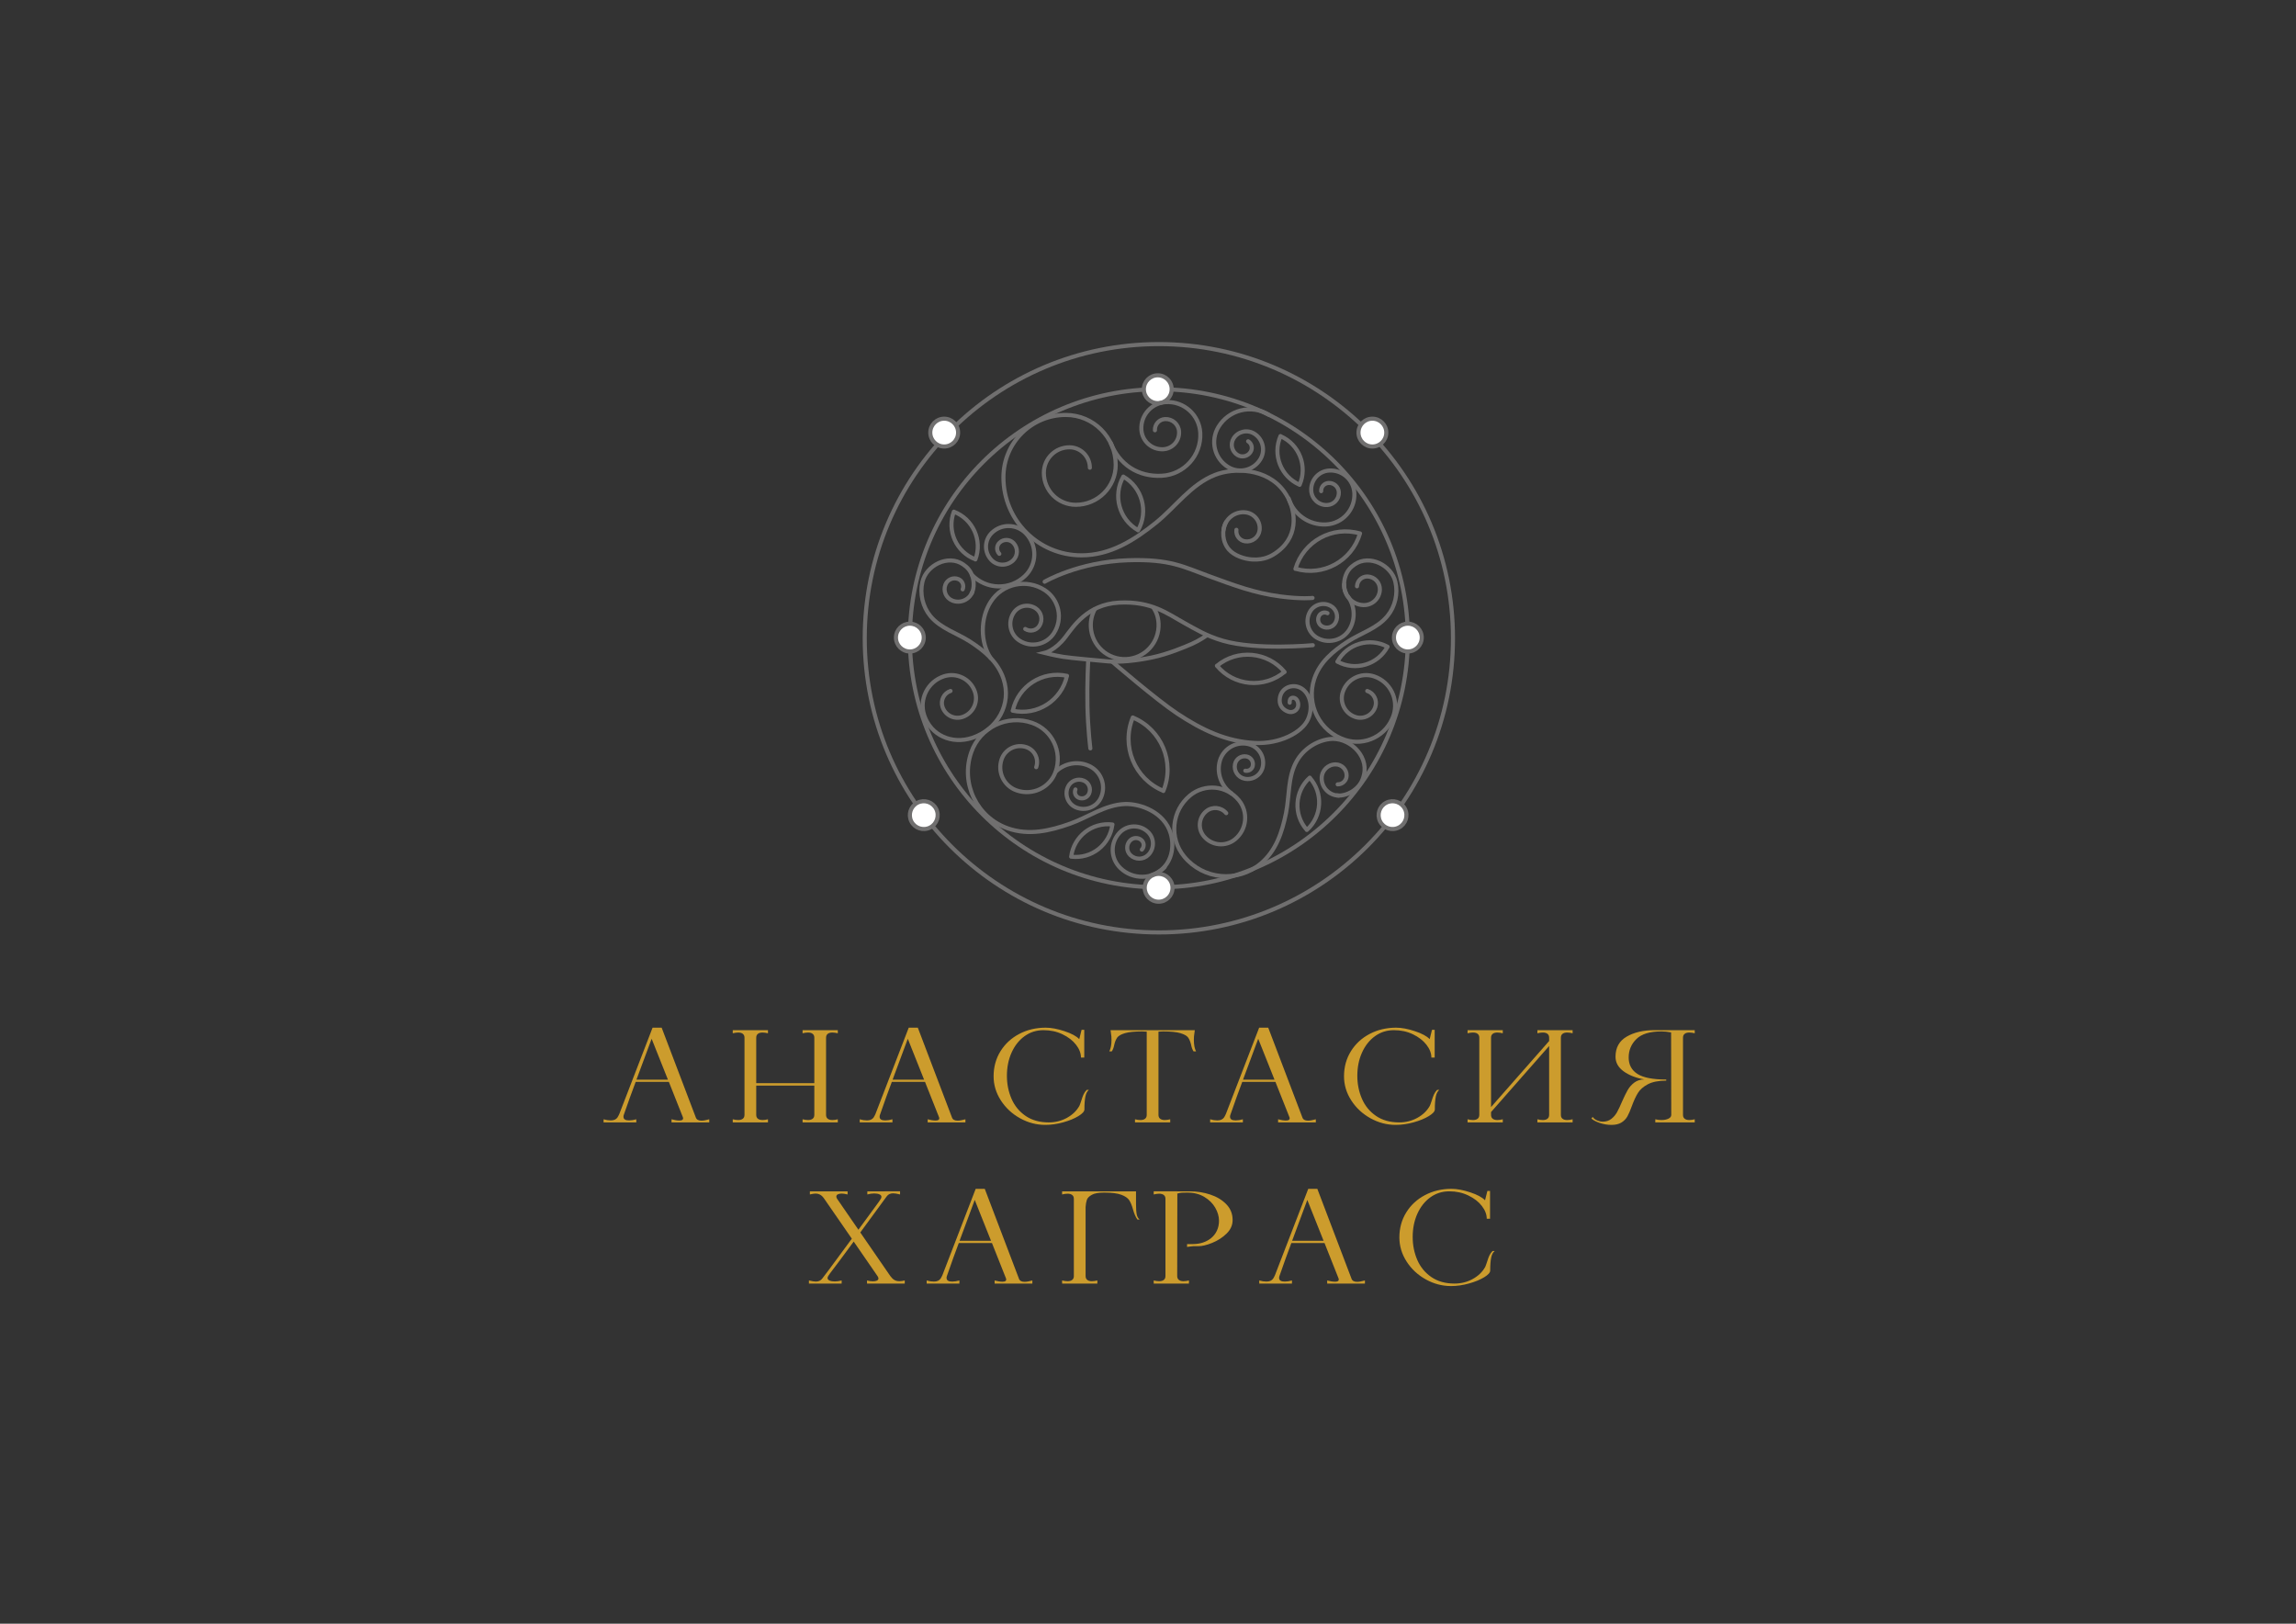 <?xml version="1.0" encoding="UTF-8" standalone="no"?> <svg xmlns:dc="http://purl.org/dc/elements/1.1/" xmlns:cc="http://creativecommons.org/ns#" xmlns:rdf="http://www.w3.org/1999/02/22-rdf-syntax-ns#" xmlns:svg="http://www.w3.org/2000/svg" xmlns="http://www.w3.org/2000/svg" viewBox="0 0 1122.52 793.707" height="793.707" width="1122.52" xml:space="preserve" id="svg2"><rect x="0" y="0" width="1122.52" height="793.707" fill="#333333" stroke="none"/>  <defs id="defs6"> <clipPath id="clipPath18" clipPathUnits="userSpaceOnUse"> <path id="path16" d="M 0,595.28 H 841.89 V 0 H 0 Z"></path> </clipPath> </defs> <g transform="matrix(1.333,0,0,-1.333,0,793.707)" id="g10"> <g id="g12"> <g clip-path="url(#clipPath18)" id="g14"> <g transform="translate(532.904,361.374)" id="g20"> <path id="path22" style="fill:none;stroke:#706f6f;stroke-width:1.5;stroke-linecap:round;stroke-linejoin:miter;stroke-miterlimit:10;stroke-dasharray:none;stroke-opacity:1" d="m 0,0 c 0,-59.576 -48.296,-107.873 -107.872,-107.873 -59.576,0 -107.873,48.297 -107.873,107.873 0,59.577 48.297,107.873 107.873,107.873 C -48.296,107.873 0,59.577 0,0 Z"></path> </g> <g transform="translate(516.356,361.374)" id="g24"> <path id="path26" style="fill:none;stroke:#706f6f;stroke-width:1.5;stroke-linecap:round;stroke-linejoin:miter;stroke-miterlimit:10;stroke-dasharray:none;stroke-opacity:1" d="m 0,0 c 0,-50.437 -40.887,-91.324 -91.323,-91.324 -50.437,0 -91.324,40.887 -91.324,91.324 0,50.437 40.887,91.324 91.324,91.324 C -40.887,91.324 0,50.437 0,0 Z"></path> </g> <g transform="translate(429.734,452.698)" id="g28"> <path id="path30" style="fill:#ffffff;fill-opacity:1;fill-rule:nonzero;stroke:none" d="m 0,0 c 0,-2.816 -2.283,-5.1 -5.1,-5.1 -2.817,0 -5.1,2.284 -5.1,5.1 0,2.817 2.283,5.1 5.1,5.1 C -2.283,5.1 0,2.817 0,0"></path> </g> <g transform="translate(429.734,452.698)" id="g32"> <path id="path34" style="fill:none;stroke:#706f6f;stroke-width:1.5;stroke-linecap:round;stroke-linejoin:miter;stroke-miterlimit:10;stroke-dasharray:none;stroke-opacity:1" d="m 0,0 c 0,-2.816 -2.283,-5.1 -5.1,-5.1 -2.817,0 -5.1,2.284 -5.1,5.1 0,2.817 2.283,5.1 5.1,5.1 C -2.283,5.1 0,2.817 0,0 Z"></path> </g> <g transform="translate(351.404,436.794)" id="g36"> <path id="path38" style="fill:#ffffff;fill-opacity:1;fill-rule:nonzero;stroke:none" d="m 0,0 c 0,-2.816 -2.284,-5.1 -5.1,-5.1 -2.817,0 -5.1,2.284 -5.1,5.1 0,2.817 2.283,5.1 5.1,5.1 C -2.284,5.1 0,2.817 0,0"></path> </g> <g transform="translate(351.404,436.794)" id="g40"> <path id="path42" style="fill:none;stroke:#706f6f;stroke-width:1.5;stroke-linecap:round;stroke-linejoin:miter;stroke-miterlimit:10;stroke-dasharray:none;stroke-opacity:1" d="m 0,0 c 0,-2.816 -2.284,-5.1 -5.1,-5.1 -2.817,0 -5.1,2.284 -5.1,5.1 0,2.817 2.283,5.1 5.1,5.1 C -2.284,5.1 0,2.817 0,0 Z"></path> </g> <g transform="translate(508.448,436.794)" id="g44"> <path id="path46" style="fill:#ffffff;fill-opacity:1;fill-rule:nonzero;stroke:none" d="m 0,0 c 0,-2.816 -2.283,-5.1 -5.101,-5.1 -2.816,0 -5.099,2.284 -5.099,5.1 0,2.817 2.283,5.1 5.099,5.1 C -2.283,5.1 0,2.817 0,0"></path> </g> <g transform="translate(508.448,436.794)" id="g48"> <path id="path50" style="fill:none;stroke:#706f6f;stroke-width:1.5;stroke-linecap:round;stroke-linejoin:miter;stroke-miterlimit:10;stroke-dasharray:none;stroke-opacity:1" d="m 0,0 c 0,-2.816 -2.283,-5.1 -5.101,-5.1 -2.816,0 -5.099,2.284 -5.099,5.1 0,2.817 2.283,5.1 5.099,5.1 C -2.283,5.1 0,2.817 0,0 Z"></path> </g> <g transform="translate(515.289,298.811)" id="g52"> <path id="path54" style="fill:#ffffff;fill-opacity:1;fill-rule:nonzero;stroke:none" d="m 0,0 c 1.269,-2.515 0.259,-5.582 -2.257,-6.85 -2.514,-1.269 -5.582,-0.258 -6.85,2.257 -1.269,2.514 -0.258,5.581 2.256,6.85 C -4.335,3.525 -1.269,2.515 0,0"></path> </g> <g transform="translate(515.289,298.811)" id="g56"> <path id="path58" style="fill:none;stroke:#706f6f;stroke-width:1.5;stroke-linecap:round;stroke-linejoin:miter;stroke-miterlimit:10;stroke-dasharray:none;stroke-opacity:1" d="m 0,0 c 1.269,-2.515 0.259,-5.582 -2.257,-6.85 -2.514,-1.269 -5.582,-0.258 -6.85,2.257 -1.269,2.514 -0.258,5.581 2.256,6.85 C -4.335,3.525 -1.269,2.515 0,0 Z"></path> </g> <g transform="translate(343.362,298.811)" id="g60"> <path id="path62" style="fill:#ffffff;fill-opacity:1;fill-rule:nonzero;stroke:none" d="m 0,0 c 1.269,-2.515 0.258,-5.582 -2.257,-6.85 -2.514,-1.269 -5.582,-0.258 -6.85,2.257 -1.269,2.514 -0.258,5.581 2.256,6.85 C -4.335,3.525 -1.269,2.515 0,0"></path> </g> <g transform="translate(343.362,298.811)" id="g64"> <path id="path66" style="fill:none;stroke:#706f6f;stroke-width:1.5;stroke-linecap:round;stroke-linejoin:miter;stroke-miterlimit:10;stroke-dasharray:none;stroke-opacity:1" d="m 0,0 c 1.269,-2.515 0.258,-5.582 -2.257,-6.85 -2.514,-1.269 -5.582,-0.258 -6.85,2.257 -1.269,2.514 -0.258,5.581 2.256,6.85 C -4.335,3.525 -1.269,2.515 0,0 Z"></path> </g> <g transform="translate(521.456,361.628)" id="g68"> <path id="path70" style="fill:#ffffff;fill-opacity:1;fill-rule:nonzero;stroke:none" d="m 0,0 c 0,-2.817 -2.283,-5.1 -5.101,-5.1 -2.816,0 -5.099,2.283 -5.099,5.1 0,2.816 2.283,5.1 5.099,5.1 C -2.283,5.1 0,2.816 0,0"></path> </g> <g transform="translate(521.456,361.628)" id="g72"> <path id="path74" style="fill:none;stroke:#706f6f;stroke-width:1.5;stroke-linecap:round;stroke-linejoin:miter;stroke-miterlimit:10;stroke-dasharray:none;stroke-opacity:1" d="m 0,0 c 0,-2.817 -2.283,-5.1 -5.101,-5.1 -2.816,0 -5.099,2.283 -5.099,5.1 0,2.816 2.283,5.1 5.099,5.1 C -2.283,5.1 0,2.816 0,0 Z"></path> </g> <g transform="translate(338.809,361.628)" id="g76"> <path id="path78" style="fill:#ffffff;fill-opacity:1;fill-rule:nonzero;stroke:none" d="m 0,0 c 0,-2.817 -2.283,-5.1 -5.1,-5.1 -2.817,0 -5.1,2.283 -5.1,5.1 0,2.816 2.283,5.1 5.1,5.1 C -2.283,5.1 0,2.816 0,0"></path> </g> <g transform="translate(338.809,361.628)" id="g80"> <path id="path82" style="fill:none;stroke:#706f6f;stroke-width:1.5;stroke-linecap:round;stroke-linejoin:miter;stroke-miterlimit:10;stroke-dasharray:none;stroke-opacity:1" d="m 0,0 c 0,-2.817 -2.283,-5.1 -5.1,-5.1 -2.817,0 -5.1,2.283 -5.1,5.1 0,2.816 2.283,5.1 5.1,5.1 C -2.283,5.1 0,2.816 0,0 Z"></path> </g> <g transform="translate(430.047,269.863)" id="g84"> <path id="path86" style="fill:#ffffff;fill-opacity:1;fill-rule:nonzero;stroke:none" d="m 0,0 c 0,-2.816 -2.283,-5.1 -5.1,-5.1 -2.816,0 -5.1,2.284 -5.1,5.1 0,2.817 2.284,5.101 5.1,5.101 C -2.283,5.101 0,2.817 0,0"></path> </g> <g transform="translate(430.047,269.863)" id="g88"> <path id="path90" style="fill:none;stroke:#706f6f;stroke-width:1.5;stroke-linecap:round;stroke-linejoin:miter;stroke-miterlimit:10;stroke-dasharray:none;stroke-opacity:1" d="m 0,0 c 0,-2.816 -2.283,-5.1 -5.1,-5.1 -2.816,0 -5.1,2.284 -5.1,5.1 0,2.817 2.284,5.101 5.1,5.101 C -2.283,5.101 0,2.817 0,0 Z"></path> </g> <g transform="translate(383.141,382.106)" id="g92"> <path id="path94" style="fill:none;stroke:#706f6f;stroke-width:1.5;stroke-linecap:round;stroke-linejoin:miter;stroke-miterlimit:10;stroke-dasharray:none;stroke-opacity:1" d="m 0,0 c 0,0 12.394,7.3 30.724,7.879 15.369,0.486 20.25,-2.445 29.519,-5.817 9.196,-3.346 16.551,-6.187 26.235,-7.464 7.774,-1.026 11.777,-0.54 11.777,-0.54"></path> </g> <g transform="translate(481.496,358.833)" id="g96"> <path id="path98" style="fill:none;stroke:#706f6f;stroke-width:1.5;stroke-linecap:round;stroke-linejoin:miter;stroke-miterlimit:10;stroke-dasharray:none;stroke-opacity:1" d="m 0,0 c 0,0 -20.625,-1.943 -32.935,1.62 -6.111,1.769 -10.17,4.309 -14.307,6.587 -5.885,3.239 -11.948,8.07 -23.918,7.397 -11.5,-0.648 -16.657,-8.781 -19.598,-12.634 -3.738,-4.898 -7.613,-5.815 -7.613,-5.815 0,0 3.666,-0.917 6.803,-1.42 3.096,-0.497 12.547,-1.296 16.531,-1.674 3.985,-0.378 10.086,0.199 15.972,1.422 5.884,1.224 12.039,3.815 14.739,5.003 2.699,1.188 5.236,2.97 5.236,2.97"></path> </g> <g transform="translate(423,372.697)" id="g100"> <path id="path102" style="fill:none;stroke:#706f6f;stroke-width:1.5;stroke-linecap:round;stroke-linejoin:miter;stroke-miterlimit:10;stroke-dasharray:none;stroke-opacity:1" d="m 0,0 c 1.178,-1.796 1.813,-3.646 1.923,-5.947 0.324,-6.86 -4.974,-12.684 -11.834,-13.008 -6.86,-0.324 -12.683,4.974 -13.007,11.833 -0.11,2.321 0.423,4.523 1.443,6.434"></path> </g> <g transform="translate(399.106,353.168)" id="g104"> <path id="path106" style="fill:none;stroke:#706f6f;stroke-width:1.5;stroke-linecap:round;stroke-linejoin:miter;stroke-miterlimit:10;stroke-dasharray:none;stroke-opacity:1" d="m 0,0 c 0,0 -0.432,-8.103 -0.27,-16.525 0.162,-8.422 1.071,-15.657 1.071,-15.657"></path> </g> <g transform="translate(407.928,352.779)" id="g108"> <path id="path110" style="fill:none;stroke:#706f6f;stroke-width:1.5;stroke-linecap:round;stroke-linejoin:miter;stroke-miterlimit:10;stroke-dasharray:none;stroke-opacity:1" d="m 0,0 c 0,0 16.246,-13.997 23.896,-19.052 9.071,-5.992 17.818,-10.204 28.454,-10.744 8.978,-0.455 17.331,3.779 19.49,8.747 2.16,4.967 0.386,9.964 -2.969,11.553 -2.849,1.35 -6.654,0.055 -7.343,-3.563 -0.735,-3.861 2.436,-5.273 3.671,-5.399 1.715,-0.175 3.078,1.138 3.024,2.756 -0.054,1.618 -0.989,2.641 -2.16,2.481 -1.171,-0.16 -0.971,-1.808 -0.971,-1.808"></path> </g> <g transform="translate(449.703,403.971)" id="g112"> <path id="path114" style="fill:none;stroke:#706f6f;stroke-width:1.5;stroke-linecap:round;stroke-linejoin:miter;stroke-miterlimit:10;stroke-dasharray:none;stroke-opacity:1" d="m 0,0 c -1.675,-2.989 -1.394,-7.288 1.059,-10.086 1.903,-2.172 5.578,-3.476 8.652,-3.63 4.318,-0.217 6.967,1.185 9.323,2.994 8.088,6.212 6.469,16.092 2.257,21.923 -6.306,8.732 -18.554,8.752 -25.288,6.139 -8.898,-3.452 -14.51,-11.749 -21.73,-17.561 -7.98,-6.425 -16.752,-11.97 -27.35,-11.97 -15.796,0 -28.602,12.806 -28.602,28.602 0,12.637 10.245,22.882 22.882,22.882 10.11,0 18.305,-8.196 18.305,-18.305 0,-8.088 -6.556,-14.645 -14.644,-14.645 -6.47,0 -11.715,5.245 -11.715,11.716 0,5.176 4.196,9.372 9.372,9.372 4.141,0 7.498,-3.357 7.498,-7.498"></path> </g> <g transform="translate(422.205,274.462)" id="g116"> <path id="path118" style="fill:none;stroke:#706f6f;stroke-width:1.5;stroke-linecap:round;stroke-linejoin:miter;stroke-miterlimit:10;stroke-dasharray:none;stroke-opacity:1" d="m 0,0 c 7.422,2.445 8.75,10.001 7.18,15.284 -2.352,7.912 -11.205,11.026 -16.737,10.84 -7.309,-0.246 -13.467,-4.826 -20.16,-7.203 -7.397,-2.627 -15.146,-4.418 -22.81,-1.736 -11.425,3.997 -17.446,16.499 -13.449,27.924 3.198,9.14 13.2,13.957 22.34,10.76 7.312,-2.559 11.165,-10.56 8.607,-17.872 -2.047,-5.85 -8.448,-8.933 -14.297,-6.886 -4.68,1.637 -7.146,6.758 -5.509,11.438 1.31,3.743 5.407,5.717 9.15,4.407 2.996,-1.048 4.574,-4.326 3.526,-7.321"></path> </g> <g transform="translate(493.754,377.804)" id="g120"> <path id="path122" style="fill:none;stroke:#706f6f;stroke-width:1.5;stroke-linecap:round;stroke-linejoin:miter;stroke-miterlimit:10;stroke-dasharray:none;stroke-opacity:1" d="m 0,0 c -0.905,1.537 -0.957,3.945 -0.452,5.778 0.711,2.576 2.048,3.856 3.564,4.889 5.518,3.758 13.46,-0.352 14.903,-6.365 1.04,-4.34 -0.069,-9.141 -2.908,-12.585 -3.75,-4.55 -9.704,-6.234 -14.513,-9.342 -5.316,-3.436 -10.269,-7.506 -12.323,-13.722 -3.063,-9.266 1.966,-19.26 11.232,-22.323 7.413,-2.45 15.408,1.573 17.858,8.986 1.96,5.931 -1.258,12.327 -7.189,14.287 -4.744,1.568 -9.86,-1.007 -11.429,-5.751 -1.254,-3.796 0.806,-7.89 4.601,-9.144 3.036,-1.003 6.311,0.645 7.315,3.681 0.803,2.429 -0.515,5.049 -2.945,5.852"></path> </g> <g transform="translate(475.15,386.859)" id="g124"> <path id="path126" style="fill:none;stroke:#706f6f;stroke-width:1.5;stroke-linecap:round;stroke-linejoin:round;stroke-miterlimit:10;stroke-dasharray:none;stroke-opacity:1" d="M 0,0 C 10.123,-2.956 20.706,2.844 23.662,12.967 L 23.67,12.936 C 13.547,15.892 2.932,10.075 -0.024,-0.048 Z"></path> </g> <g transform="translate(407.986,293.074)" id="g128"> <path id="path130" style="fill:none;stroke:#706f6f;stroke-width:1.5;stroke-linecap:round;stroke-linejoin:round;stroke-miterlimit:10;stroke-dasharray:none;stroke-opacity:1" d="m 0,0 c -0.922,-7.44 -7.689,-12.714 -15.129,-11.792 l 0.018,-0.014 c 0.922,7.441 7.71,12.731 15.15,11.808 z"></path> </g> <g transform="translate(480.368,310.233)" id="g132"> <path id="path134" style="fill:none;stroke:#706f6f;stroke-width:1.5;stroke-linecap:round;stroke-linejoin:round;stroke-miterlimit:10;stroke-dasharray:none;stroke-opacity:1" d="m 0,0 c 4.998,-5.588 4.521,-14.154 -1.067,-19.151 l 0.021,0.004 c -4.997,5.587 -4.518,14.18 1.07,19.177 z"></path> </g> <g transform="translate(469.634,435.482)" id="g136"> <path id="path138" style="fill:none;stroke:#706f6f;stroke-width:1.5;stroke-linecap:round;stroke-linejoin:round;stroke-miterlimit:10;stroke-dasharray:none;stroke-opacity:1" d="m 0,0 c 6.874,-2.992 10.016,-10.976 7.023,-17.85 l 0.019,0.014 c -6.874,2.992 -10.025,11 -7.033,17.874 z"></path> </g> <g transform="translate(508.897,358.263)" id="g140"> <path id="path142" style="fill:none;stroke:#706f6f;stroke-width:1.5;stroke-linecap:round;stroke-linejoin:round;stroke-miterlimit:10;stroke-dasharray:none;stroke-opacity:1" d="m 0,0 c -3.573,-6.591 -11.798,-9.032 -18.389,-5.459 l 0.012,-0.02 c 3.573,6.591 11.822,9.04 18.413,5.467 z"></path> </g> <g transform="translate(357.752,390.319)" id="g144"> <path id="path146" style="fill:none;stroke:#706f6f;stroke-width:1.5;stroke-linecap:round;stroke-linejoin:round;stroke-miterlimit:10;stroke-dasharray:none;stroke-opacity:1" d="M 0,0 C -7.014,2.647 -10.548,10.465 -7.901,17.479 L -7.919,17.465 C -0.905,14.818 2.64,6.976 -0.007,-0.038 Z"></path> </g> <g transform="translate(417.408,400.996)" id="g148"> <path id="path150" style="fill:none;stroke:#706f6f;stroke-width:1.5;stroke-linecap:round;stroke-linejoin:round;stroke-miterlimit:10;stroke-dasharray:none;stroke-opacity:1" d="M 0,0 C -6.928,3.941 -9.345,12.736 -5.404,19.664 L -5.425,19.652 C 1.502,15.711 3.927,6.89 -0.014,-0.039 Z"></path> </g> <g transform="translate(371.46,334.808)" id="g152"> <path id="path154" style="fill:none;stroke:#706f6f;stroke-width:1.5;stroke-linecap:round;stroke-linejoin:round;stroke-miterlimit:10;stroke-dasharray:none;stroke-opacity:1" d="m 0,0 c 1.966,9.028 10.864,14.743 19.892,12.776 l -0.02,0.019 C 17.905,3.767 8.981,-1.965 -0.048,0.001 Z"></path> </g> <g transform="translate(426.685,305.42)" id="g156"> <path id="path158" style="fill:none;stroke:#706f6f;stroke-width:1.5;stroke-linecap:round;stroke-linejoin:round;stroke-miterlimit:10;stroke-dasharray:none;stroke-opacity:1" d="m 0,0 c -10.535,4.343 -15.546,16.382 -11.203,26.917 l -0.028,-0.02 C -0.695,22.554 4.33,10.478 -0.013,-0.057 Z"></path> </g> <g transform="translate(471.103,349.034)" id="g160"> <path id="path162" style="fill:none;stroke:#706f6f;stroke-width:1.5;stroke-linecap:round;stroke-linejoin:round;stroke-miterlimit:10;stroke-dasharray:none;stroke-opacity:1" d="m 0,0 c -7.472,-6.22 -18.551,-5.208 -24.771,2.264 l 0.005,-0.029 c 7.471,6.22 18.584,5.204 24.804,-2.267 z"></path> </g> <g transform="translate(356.479,384.615)" id="g164"> <path id="path166" style="fill:none;stroke:#706f6f;stroke-width:1.5;stroke-linecap:round;stroke-linejoin:miter;stroke-miterlimit:10;stroke-dasharray:none;stroke-opacity:1" d="m 0,0 c 5.276,-5.487 14.001,-5.658 19.489,-0.382 4.389,4.221 4.526,11.201 0.305,15.591 C 16.417,18.721 10.833,18.83 7.321,15.454 4.512,12.752 4.424,8.285 7.126,5.475 9.287,3.228 12.861,3.158 15.108,5.319 c 1.799,1.729 1.854,4.588 0.125,6.386 -1.382,1.438 -3.67,1.483 -5.108,0.1 C 8.974,10.698 8.938,8.869 10.045,7.718"></path> </g> <g transform="translate(465.315,443.352)" id="g168"> <path id="path170" style="fill:none;stroke:#706f6f;stroke-width:1.5;stroke-linecap:round;stroke-linejoin:miter;stroke-miterlimit:10;stroke-dasharray:none;stroke-opacity:1" d="m 0,0 c -6.319,3.855 -14.567,1.858 -18.423,-4.461 -3.084,-5.056 -1.486,-11.655 3.569,-14.739 4.044,-2.467 9.324,-1.189 11.791,2.856 1.974,3.235 0.951,7.458 -2.285,9.432 -2.588,1.579 -5.966,0.761 -7.546,-1.827 -1.263,-2.071 -0.608,-4.774 1.462,-6.037 1.657,-1.011 3.82,-0.487 4.829,1.17 0.809,1.325 0.39,3.054 -0.935,3.863"></path> </g> <g transform="translate(407.375,433.03)" id="g172"> <path id="path174" style="fill:none;stroke:#706f6f;stroke-width:1.5;stroke-linecap:round;stroke-linejoin:miter;stroke-miterlimit:10;stroke-dasharray:none;stroke-opacity:1" d="m 0,0 c 3.083,-7.917 10.009,-12.507 18.678,-12.071 8.244,0.415 14.591,7.435 14.176,15.679 -0.333,6.596 -5.948,11.673 -12.543,11.341 -5.277,-0.265 -9.339,-4.758 -9.073,-10.034 0.212,-4.221 3.806,-7.471 8.028,-7.258 3.377,0.17 5.976,3.045 5.806,6.422 C 24.936,6.78 22.636,8.86 19.935,8.724 17.773,8.615 16.109,6.775 16.218,4.614"></path> </g> <g transform="translate(472.639,412.636)" id="g176"> <path id="path178" style="fill:none;stroke:#706f6f;stroke-width:1.5;stroke-linecap:round;stroke-linejoin:miter;stroke-miterlimit:10;stroke-dasharray:none;stroke-opacity:1" d="m 0,0 c 1.829,-5.785 7.38,-9.842 13.724,-9.523 6.032,0.304 10.676,5.44 10.373,11.473 -0.243,4.826 -4.352,8.542 -9.179,8.299 -3.86,-0.194 -6.833,-3.482 -6.639,-7.343 0.156,-3.089 2.785,-5.467 5.874,-5.311 2.472,0.124 4.374,2.228 4.249,4.699 -0.099,1.977 -1.782,3.499 -3.758,3.399 -1.582,-0.079 -2.8,-1.425 -2.72,-3.007"></path> </g> <g transform="translate(451.602,304.55)" id="g180"> <path id="path182" style="fill:none;stroke:#706f6f;stroke-width:1.5;stroke-linecap:round;stroke-linejoin:miter;stroke-miterlimit:10;stroke-dasharray:none;stroke-opacity:1" d="m 0,0 c -3.436,2.467 -5.285,6.808 -4.365,11.215 0.996,4.768 5.669,7.827 10.437,6.832 3.815,-0.797 6.262,-4.535 5.466,-8.35 C 10.9,6.645 7.91,4.687 4.857,5.325 2.416,5.834 0.851,8.227 1.36,10.668 1.768,12.622 3.682,13.875 5.635,13.467 7.197,13.141 8.2,11.609 7.874,10.047 7.612,8.796 6.388,7.995 5.138,8.256"></path> </g> <g transform="translate(387.373,312.604)" id="g184"> <path id="path186" style="fill:none;stroke:#706f6f;stroke-width:1.5;stroke-linecap:round;stroke-linejoin:miter;stroke-miterlimit:10;stroke-dasharray:none;stroke-opacity:1" d="m 0,0 c 3.099,2.878 7.721,3.83 11.858,2.053 4.476,-1.922 6.547,-7.108 4.625,-11.585 -1.537,-3.581 -5.687,-5.238 -9.268,-3.7 -2.865,1.23 -4.19,4.549 -2.96,7.415 0.984,2.292 3.64,3.352 5.932,2.368 1.833,-0.787 2.681,-2.912 1.894,-4.746 -0.63,-1.467 -2.33,-2.145 -3.796,-1.515 -1.174,0.503 -1.717,1.863 -1.213,3.037"></path> </g> <g transform="translate(494.045,377.148)" id="g188"> <path id="path190" style="fill:none;stroke:#706f6f;stroke-width:1.5;stroke-linecap:round;stroke-linejoin:miter;stroke-miterlimit:10;stroke-dasharray:none;stroke-opacity:1" d="m 0,0 c 2.651,-3.295 3.273,-7.973 1.209,-11.973 -2.234,-4.33 -7.555,-6.028 -11.884,-3.794 -3.463,1.787 -4.822,6.043 -3.035,9.507 1.43,2.77 4.835,3.857 7.606,2.427 2.216,-1.143 3.086,-3.867 1.942,-6.084 -0.915,-1.773 -3.094,-2.469 -4.867,-1.554 -1.419,0.732 -1.976,2.476 -1.243,3.894 0.585,1.135 1.98,1.58 3.115,0.995"></path> </g> <g transform="translate(363.311,354.136)" id="g192"> <path id="path194" style="fill:none;stroke:#706f6f;stroke-width:1.5;stroke-linecap:round;stroke-linejoin:miter;stroke-miterlimit:10;stroke-dasharray:none;stroke-opacity:1" d="m 0,0 c -3.753,5.731 -3.878,14.542 0.081,20.665 4.284,6.626 13.128,8.523 19.754,4.239 C 25.136,21.477 26.654,14.401 23.227,9.101 20.484,4.86 14.824,3.646 10.583,6.387 7.191,8.581 6.22,13.109 8.413,16.502 c 1.755,2.714 5.378,3.491 8.092,1.736 2.171,-1.404 2.793,-4.302 1.389,-6.473 -1.123,-1.737 -3.442,-2.235 -5.179,-1.111"></path> </g> <g transform="translate(427.163,277.438)" id="g196"> <path id="path198" style="fill:none;stroke:#706f6f;stroke-width:1.5;stroke-linecap:round;stroke-linejoin:miter;stroke-miterlimit:10;stroke-dasharray:none;stroke-opacity:1" d="m 0,0 c -4.398,-4.574 -11.671,-4.717 -16.245,-0.318 -3.659,3.518 -3.773,9.337 -0.255,12.996 2.815,2.926 7.47,3.018 10.397,0.203 2.342,-2.251 2.415,-5.976 0.163,-8.318 -1.801,-1.873 -4.78,-1.931 -6.654,-0.129 -1.499,1.44 -1.545,3.824 -0.104,5.323 1.153,1.199 3.059,1.236 4.259,0.083 0.959,-0.922 0.988,-2.447 0.066,-3.406"></path> </g> <g transform="translate(356.343,377.804)" id="g200"> <path id="path202" style="fill:none;stroke:#706f6f;stroke-width:1.5;stroke-linecap:round;stroke-linejoin:miter;stroke-miterlimit:10;stroke-dasharray:none;stroke-opacity:1" d="m 0,0 c 0.905,1.537 0.957,3.945 0.452,5.778 -0.71,2.576 -2.047,3.856 -3.564,4.889 -5.518,3.758 -13.46,-0.352 -14.902,-6.365 -1.041,-4.34 0.068,-9.141 2.907,-12.585 3.749,-4.55 9.704,-6.234 14.513,-9.342 5.316,-3.436 10.269,-7.506 12.323,-13.722 3.063,-9.266 -2.244,-18.552 -11.51,-21.614 -7.412,-2.45 -15.13,0.864 -17.58,8.277 -1.96,5.931 1.258,12.327 7.189,14.287 4.744,1.568 9.861,-1.007 11.429,-5.751 1.254,-3.796 -0.805,-7.89 -4.601,-9.144 -3.036,-1.003 -6.311,0.645 -7.315,3.681 -0.802,2.429 0.516,5.049 2.945,5.852"></path> </g> <g transform="translate(356.62,378.321)" id="g204"> <path id="path206" style="fill:none;stroke:#706f6f;stroke-width:1.5;stroke-linecap:round;stroke-linejoin:miter;stroke-miterlimit:10;stroke-dasharray:none;stroke-opacity:1" d="m 0,0 c -1.168,-2.891 -4.459,-4.287 -7.35,-3.119 -2.313,0.935 -3.43,3.567 -2.495,5.88 0.748,1.85 2.854,2.744 4.704,1.996 1.48,-0.598 2.195,-2.283 1.597,-3.763"></path> </g> <g transform="translate(490.364,303.759)" id="g208"> <path id="path210" style="fill:none;stroke:#706f6f;stroke-width:1.5;stroke-linecap:round;stroke-linejoin:miter;stroke-miterlimit:10;stroke-dasharray:none;stroke-opacity:1" d="m 0,0 c 1.98,-0.321 4.525,0.608 6.24,1.886 2.409,1.796 3.204,3.719 3.667,5.731 1.686,7.317 -5.864,13.962 -12.755,13.017 -4.972,-0.682 -9.55,-3.804 -12.001,-8.185 -3.236,-5.787 -2.569,-12.715 -3.862,-19.023 -1.43,-6.974 -3.673,-13.826 -9.348,-18.518 -8.459,-6.992 -20.985,-5.804 -27.978,2.655 -5.594,6.768 -4.643,16.79 2.124,22.384 5.414,4.475 13.432,3.714 17.906,-1.7 3.581,-4.331 2.972,-10.744 -1.359,-14.325 -3.465,-2.864 -8.596,-2.377 -11.46,1.088 -2.291,2.772 -1.902,6.877 0.87,9.168 2.218,1.833 5.501,1.521 7.335,-0.696"></path> </g> <g transform="translate(491.019,303.68)" id="g212"> <path id="path214" style="fill:none;stroke:#706f6f;stroke-width:1.5;stroke-linecap:round;stroke-linejoin:miter;stroke-miterlimit:10;stroke-dasharray:none;stroke-opacity:1" d="m 0,0 c -3.506,0.043 -6.313,2.922 -6.27,6.428 0.036,2.805 2.338,5.051 5.143,5.016 C 1.117,11.416 2.914,9.574 2.886,7.33 2.863,5.534 1.39,4.097 -0.405,4.12"></path> </g> <g transform="translate(448.753,401.197)" id="g216"> <path id="path218" style="fill:none;stroke:#706f6f;stroke-width:1.5;stroke-linecap:round;stroke-linejoin:miter;stroke-miterlimit:10;stroke-dasharray:none;stroke-opacity:1" d="M 0,0 C 0.55,4.007 4.197,6.879 8.204,6.33 11.41,5.89 13.652,2.935 13.213,-0.271 12.861,-2.836 10.497,-4.63 7.933,-4.278 5.881,-3.997 4.445,-2.105 4.727,-0.054"></path> </g> <g transform="translate(492.983,381.156)" id="g220"> <path id="path222" style="fill:none;stroke:#706f6f;stroke-width:1.5;stroke-linecap:round;stroke-linejoin:miter;stroke-miterlimit:10;stroke-dasharray:none;stroke-opacity:1" d="m 0,0 c -0.167,-4.042 2.974,-7.453 7.016,-7.62 3.232,-0.133 5.962,2.38 6.094,5.613 0.108,2.586 -1.903,4.77 -4.489,4.876 C 6.552,2.955 4.805,1.346 4.72,-0.723"></path> </g> <g transform="translate(233.43,199.514)" id="g224"> <path id="path226" style="fill:#cc9c2d;fill-opacity:1;fill-rule:nonzero;stroke:none" d="M 0,0 5.57,14.991 11.543,0 Z M 21.765,-13.85 9.246,19.059 H 5.915 L -6.259,-12.523 c -0.193,-0.457 -0.423,-0.9 -0.69,-1.327 -0.497,-0.73 -1.321,-1.096 -2.469,-1.096 -0.841,0 -1.722,0.137 -2.641,0.411 v -1.143 h 12.002 v 1.143 c -0.958,-0.274 -1.838,-0.411 -2.642,-0.411 -1.378,0 -2.068,0.44 -2.068,1.325 0,0.274 0.038,0.503 0.115,0.685 l 0.402,1.143 c 1.264,3.656 2.585,7.314 3.963,10.97 h 12.175 l 5.169,-13.027 c 0.037,-0.091 0.056,-0.213 0.056,-0.366 0,-0.518 -0.458,-0.776 -1.378,-0.776 -0.804,0 -1.761,0.152 -2.871,0.457 v -1.143 h 13.841 v 1.143 c -1.188,-0.335 -2.145,-0.502 -2.872,-0.502 -1.111,0 -1.8,0.394 -2.068,1.187"></path> </g> <g transform="translate(298.064,185.185)" id="g228"> <path id="path230" style="fill:#cc9c2d;fill-opacity:1;fill-rule:nonzero;stroke:none" d="m 0,0 c -0.402,-0.32 -0.967,-0.479 -1.694,-0.479 -0.574,0 -1.244,0.09 -2.011,0.273 V -1.349 H 9.218 v 1.143 C 8.49,-0.389 7.82,-0.479 7.207,-0.479 6.48,-0.479 5.915,-0.32 5.513,0 5.111,0.319 4.91,0.784 4.91,1.394 V 29.73 c 0,0.61 0.201,1.075 0.603,1.394 0.402,0.321 0.967,0.481 1.694,0.481 0.613,0 1.283,-0.09 2.011,-0.275 v 1.144 H -3.705 V 31.33 c 0.728,0.185 1.399,0.275 2.011,0.275 0.727,0 1.292,-0.16 1.694,-0.481 C 0.402,30.805 0.604,30.34 0.604,29.73 V 23.104 13.052 h -21.307 v 1.231 0.025 15.422 c 0,0.61 0.202,1.075 0.603,1.394 0.402,0.321 0.967,0.481 1.694,0.481 0.575,0 1.245,-0.09 2.011,-0.275 v 1.144 H -29.316 V 31.33 c 0.765,0.185 1.435,0.275 2.009,0.275 0.727,0 1.292,-0.16 1.694,-0.481 0.402,-0.319 0.604,-0.784 0.604,-1.394 V 1.394 c 0,-0.61 -0.202,-1.075 -0.604,-1.394 -0.402,-0.32 -0.967,-0.479 -1.694,-0.479 -0.612,0 -1.283,0.09 -2.009,0.273 v -1.143 h 12.921 v 1.143 c -0.728,-0.183 -1.378,-0.273 -1.953,-0.273 -0.766,0 -1.35,0.159 -1.752,0.479 -0.401,0.319 -0.603,0.784 -0.603,1.394 v 8.135 2.615 H 0.604 V 1.394 C 0.604,0.784 0.402,0.319 0,0"></path> </g> <g transform="translate(327.381,199.514)" id="g232"> <path id="path234" style="fill:#cc9c2d;fill-opacity:1;fill-rule:nonzero;stroke:none" d="M 0,0 5.57,14.991 11.542,0 Z m 17.113,-14.216 c 0,-0.518 -0.46,-0.776 -1.378,-0.776 -0.804,0 -1.761,0.152 -2.871,0.457 v -1.143 h 13.839 v 1.143 c -1.187,-0.335 -2.144,-0.502 -2.871,-0.502 -1.111,0 -1.8,0.394 -2.067,1.187 L 9.246,19.059 H 5.915 L -6.26,-12.523 c -0.192,-0.457 -0.422,-0.9 -0.689,-1.327 -0.498,-0.73 -1.321,-1.096 -2.469,-1.096 -0.842,0 -1.724,0.137 -2.643,0.411 v -1.143 h 12.003 v 1.143 c -0.957,-0.274 -1.838,-0.411 -2.641,-0.411 -1.379,0 -2.068,0.44 -2.068,1.325 0,0.274 0.038,0.503 0.116,0.685 l 0.401,1.143 c 1.264,3.656 2.584,7.314 3.962,10.97 h 12.175 l 5.168,-13.027 c 0.038,-0.091 0.058,-0.213 0.058,-0.366"></path> </g> <g transform="translate(395.519,186.144)" id="g236"> <path id="path238" style="fill:#cc9c2d;fill-opacity:1;fill-rule:nonzero;stroke:none" d="m 0,0 c 1.473,0.899 2.211,1.715 2.211,2.445 0,2.042 0.124,3.642 0.373,4.799 0.248,1.158 0.68,1.951 1.292,2.377 H 3.073 C 2.574,9.134 2.183,8.577 1.895,7.954 1.607,7.328 1.33,6.559 1.062,5.645 0.718,4.609 0.488,3.983 0.374,3.771 -0.623,1.973 -2.134,0.511 -4.164,-0.617 c -2.029,-1.128 -4.27,-1.691 -6.719,-1.691 -3.33,0 -6.154,0.791 -8.471,2.376 -2.316,1.585 -4.039,3.681 -5.168,6.286 -1.129,2.605 -1.694,5.417 -1.694,8.432 0,3.139 0.575,5.98 1.723,8.525 1.148,2.543 2.737,4.546 4.766,6.009 2.03,1.464 4.345,2.195 6.949,2.195 2.527,0 4.843,-0.502 6.949,-1.509 C -3.724,29 -2.067,27.72 -0.862,26.167 0.344,24.613 0.947,23.043 0.947,21.459 H 2.153 V 31.651 H 1.177 L 0.315,28.224 c -1.033,1.096 -2.842,2.071 -5.426,2.924 -2.585,0.853 -4.873,1.281 -6.863,1.281 -3.561,0 -6.796,-0.762 -9.705,-2.286 -2.91,-1.524 -5.207,-3.642 -6.891,-6.353 -1.685,-2.713 -2.528,-5.774 -2.528,-9.186 0,-3.14 0.881,-6.08 2.643,-8.822 1.76,-2.743 4.106,-4.929 7.035,-6.559 2.928,-1.629 6.02,-2.445 9.274,-2.445 2.144,0 4.335,0.314 6.575,0.938 C -3.331,-1.661 -1.474,-0.897 0,0"></path> </g> <g transform="translate(407.779,209.888)" id="g240"> <path id="path242" style="fill:#cc9c2d;fill-opacity:1;fill-rule:nonzero;stroke:none" d="M 0,0 C 0.421,0.641 0.728,1.479 0.919,2.514 1.186,3.611 1.551,4.472 2.01,5.097 2.469,5.721 3.407,6.246 4.824,6.674 6.24,7.1 8.365,7.313 11.199,7.313 c 0.459,0 0.994,-0.03 1.608,-0.091 V -23.31 c 0,-0.609 -0.201,-1.074 -0.603,-1.393 -0.402,-0.32 -0.968,-0.48 -1.694,-0.48 -0.614,0 -1.284,0.091 -2.01,0.274 v -1.143 h 12.92 v 1.143 c -0.727,-0.183 -1.397,-0.274 -2.009,-0.274 -0.728,0 -1.292,0.16 -1.695,0.48 -0.401,0.319 -0.602,0.784 -0.602,1.393 V 7.222 c 0.611,0.061 1.167,0.091 1.665,0.091 2.833,0 4.958,-0.213 6.374,-0.639 1.416,-0.428 2.355,-0.953 2.814,-1.577 0.46,-0.625 0.824,-1.486 1.092,-2.583 C 29.25,1.479 29.555,0.641 29.978,0 h 0.918 c -0.536,1.007 -0.804,2.407 -0.804,4.204 0,0.915 0.058,1.661 0.172,2.241 l 0.172,1.326 H -0.459 L -0.287,6.445 C -0.171,5.865 -0.115,5.119 -0.115,4.204 -0.115,2.407 -0.382,1.007 -0.918,0 Z"></path> </g> <g transform="translate(461.473,214.506)" id="g244"> <path id="path246" style="fill:#cc9c2d;fill-opacity:1;fill-rule:nonzero;stroke:none" d="M 0,0 5.973,-14.991 H -5.569 Z m -10.336,-28.612 c 0,0.274 0.037,0.503 0.114,0.685 l 0.403,1.143 c 1.262,3.656 2.584,7.313 3.962,10.97 H 6.317 l 5.169,-13.027 c 0.037,-0.092 0.057,-0.214 0.057,-0.366 0,-0.519 -0.459,-0.776 -1.378,-0.776 -0.804,0 -1.761,0.152 -2.872,0.457 v -1.143 h 13.841 v 1.143 c -1.188,-0.335 -2.145,-0.502 -2.871,-0.502 -1.112,0 -1.8,0.394 -2.068,1.187 L 3.676,4.067 H 0.346 L -11.83,-27.515 c -0.191,-0.457 -0.421,-0.899 -0.689,-1.326 -0.498,-0.73 -1.321,-1.096 -2.469,-1.096 -0.842,0 -1.723,0.137 -2.642,0.411 v -1.143 h 12.003 v 1.143 c -0.958,-0.274 -1.838,-0.411 -2.642,-0.411 -1.378,0 -2.067,0.44 -2.067,1.325"></path> </g> <g transform="translate(524.04,186.144)" id="g248"> <path id="path250" style="fill:#cc9c2d;fill-opacity:1;fill-rule:nonzero;stroke:none" d="m 0,0 c 1.473,0.899 2.211,1.715 2.211,2.445 0,2.042 0.124,3.642 0.373,4.799 0.249,1.158 0.68,1.951 1.292,2.377 H 3.072 C 2.574,9.134 2.183,8.577 1.895,7.954 1.608,7.328 1.33,6.559 1.062,5.645 0.718,4.609 0.488,3.983 0.373,3.771 -0.623,1.973 -2.135,0.511 -4.163,-0.617 c -2.03,-1.128 -4.27,-1.691 -6.719,-1.691 -3.331,0 -6.155,0.791 -8.472,2.376 -2.316,1.585 -4.039,3.681 -5.167,6.286 -1.13,2.605 -1.695,5.417 -1.695,8.432 0,3.139 0.574,5.98 1.723,8.525 1.148,2.543 2.737,4.546 4.766,6.009 2.03,1.464 4.346,2.195 6.95,2.195 2.526,0 4.841,-0.502 6.948,-1.509 C -3.724,29 -2.067,27.72 -0.861,26.167 0.345,24.613 0.947,23.043 0.947,21.459 H 2.153 V 31.651 H 1.178 L 0.316,28.224 c -1.034,1.096 -2.843,2.071 -5.427,2.924 -2.584,0.853 -4.872,1.281 -6.863,1.281 -3.56,0 -6.796,-0.762 -9.705,-2.286 -2.91,-1.524 -5.207,-3.642 -6.891,-6.353 -1.685,-2.713 -2.527,-5.774 -2.527,-9.186 0,-3.14 0.88,-6.08 2.642,-8.822 1.761,-2.743 4.105,-4.929 7.034,-6.559 2.929,-1.629 6.021,-2.445 9.275,-2.445 2.144,0 4.335,0.314 6.576,0.938 C -3.331,-1.661 -1.474,-0.897 0,0"></path> </g> <g transform="translate(563.866,216.515)" id="g252"> <path id="path254" style="fill:#cc9c2d;fill-opacity:1;fill-rule:nonzero;stroke:none" d="m 0,0 c 0.727,0.185 1.396,0.275 2.01,0.275 0.726,0 1.292,-0.16 1.693,-0.481 C 4.105,-0.525 4.307,-0.99 4.307,-1.6 V -2.833 L -16.999,-27.057 V -1.6 c 0,0.61 0.201,1.075 0.603,1.394 0.402,0.321 0.966,0.481 1.694,0.481 0.574,0 1.244,-0.09 2.011,-0.275 V 1.144 H -25.613 V 0 c 0.765,0.185 1.435,0.275 2.009,0.275 0.727,0 1.292,-0.16 1.695,-0.481 0.402,-0.319 0.603,-0.784 0.603,-1.394 v -28.337 c 0,-0.609 -0.201,-1.074 -0.603,-1.393 -0.403,-0.32 -0.968,-0.48 -1.695,-0.48 -0.613,0 -1.283,0.091 -2.009,0.274 v -1.143 h 12.922 v 1.143 c -0.729,-0.183 -1.399,-0.274 -2.011,-0.274 -0.728,0 -1.292,0.16 -1.694,0.48 -0.402,0.319 -0.603,0.784 -0.603,1.393 v 1.052 L 4.307,-4.661 v -25.276 c 0,-0.609 -0.202,-1.074 -0.604,-1.393 -0.401,-0.32 -0.967,-0.48 -1.693,-0.48 -0.575,0 -1.245,0.091 -2.01,0.274 v -1.143 h 12.92 v 1.143 c -0.728,-0.183 -1.398,-0.274 -2.01,-0.274 -0.727,0 -1.292,0.16 -1.693,0.48 -0.403,0.319 -0.603,0.784 -0.603,1.393 V -1.6 c 0,0.61 0.2,1.075 0.603,1.394 0.401,0.321 0.966,0.481 1.693,0.481 0.612,0 1.282,-0.09 2.01,-0.275 V 1.144 L 0,1.144 Z"></path> </g> <g transform="translate(617.876,216.309)" id="g256"> <path id="path258" style="fill:#cc9c2d;fill-opacity:1;fill-rule:nonzero;stroke:none" d="m 0,0 c 0.402,0.321 0.967,0.481 1.694,0.481 0.612,0 1.283,-0.09 2.01,-0.275 V 1.35 h -14.759 c -4.097,0 -7.504,-0.794 -10.222,-2.377 -2.718,-1.585 -4.077,-4.037 -4.077,-7.359 0,-2.133 0.985,-3.916 2.958,-5.346 1.97,-1.433 4.488,-2.423 7.551,-2.972 -1.417,-0.031 -2.623,-0.42 -3.618,-1.166 -0.996,-0.747 -1.8,-1.652 -2.412,-2.719 -0.612,-1.066 -1.302,-2.468 -2.067,-4.205 -0.689,-1.645 -1.312,-2.964 -1.867,-3.954 -0.554,-0.99 -1.262,-1.814 -2.125,-2.468 -0.861,-0.655 -1.904,-0.982 -3.128,-0.982 -0.653,0 -1.332,0.152 -2.04,0.457 -0.708,0.304 -1.253,0.73 -1.636,1.28 l -0.46,-0.595 c 0.613,-0.579 1.618,-1.112 3.014,-1.599 1.398,-0.488 2.843,-0.732 4.337,-0.732 1.531,0 2.765,0.297 3.703,0.892 0.939,0.594 1.657,1.34 2.155,2.238 0.496,0.9 1.033,2.141 1.607,3.726 0.728,1.98 1.474,3.595 2.239,4.844 0.766,1.25 1.982,2.315 3.648,3.2 1.665,0.883 3.914,1.326 6.748,1.326 v 0.411 c -4.901,0 -8.424,0.686 -10.567,2.057 -2.145,1.371 -3.216,3.381 -3.216,6.033 0,2.651 0.948,4.905 2.843,6.764 1.894,1.859 4.948,2.789 9.159,2.789 1.149,0 2.335,-0.123 3.561,-0.367 L -4.91,-29.73 c 0,-0.581 -0.345,-1.038 -1.034,-1.372 -0.689,-0.335 -1.55,-0.502 -2.584,-0.502 -0.728,0 -1.474,0.091 -2.24,0.274 v -1.143 H 3.704 v 1.143 c -0.727,-0.183 -1.398,-0.274 -2.01,-0.274 -0.727,0 -1.292,0.16 -1.694,0.48 -0.402,0.319 -0.604,0.784 -0.604,1.394 v 28.336 c 0,0.61 0.202,1.075 0.604,1.394"></path> </g> <g transform="translate(328.016,126.062)" id="g260"> <path id="path262" style="fill:#cc9c2d;fill-opacity:1;fill-rule:nonzero;stroke:none" d="M 0,0 C -0.517,0.304 -1.005,0.776 -1.464,1.417 L -1.751,1.828 -12.49,17.413 c 3.063,4.235 6.297,8.653 9.705,13.255 0.535,0.731 1.321,1.097 2.354,1.097 0.575,0 1.416,-0.137 2.528,-0.411 v 1.142 H -9.906 v -1.142 c 0.919,0.243 1.76,0.365 2.527,0.365 0.765,0 1.397,-0.107 1.895,-0.32 0.498,-0.213 0.747,-0.518 0.747,-0.914 0,-0.274 -0.097,-0.548 -0.287,-0.822 l -0.69,-1.052 -7.466,-10.192 -7.809,11.335 c -0.193,0.274 -0.288,0.548 -0.288,0.822 0,0.366 0.181,0.64 0.546,0.823 0.364,0.183 0.852,0.274 1.464,0.274 0.497,0 1.206,-0.107 2.124,-0.319 v 1.142 h -13.839 v -1.142 c 0.919,0.212 1.588,0.319 2.01,0.319 0.727,0 1.349,-0.159 1.867,-0.48 0.516,-0.32 0.984,-0.799 1.407,-1.439 L -15.592,15.128 -23.918,3.839 -26.445,0.502 c -0.536,-0.731 -1.321,-1.097 -2.354,-1.097 -0.576,0 -1.416,0.138 -2.528,0.411 v -1.142 h 12.002 v 1.142 c -0.918,-0.244 -1.761,-0.365 -2.526,-0.365 -0.766,0 -1.398,0.107 -1.895,0.32 -0.498,0.213 -0.747,0.518 -0.747,0.915 0,0.273 0.096,0.547 0.287,0.822 l 0.69,1.006 c 1.99,2.589 4.861,6.444 8.614,11.562 L -6.173,1.417 c 0.229,-0.306 0.344,-0.595 0.344,-0.869 0,-0.335 -0.182,-0.594 -0.545,-0.777 -0.365,-0.183 -0.853,-0.274 -1.465,-0.274 -0.689,0 -1.416,0.107 -2.182,0.319 v -1.142 h 13.84 v 1.142 C 3.091,-0.366 2.441,-0.457 1.867,-0.457 1.139,-0.457 0.517,-0.306 0,0"></path> </g> <g transform="translate(351.935,140.414)" id="g264"> <path id="path266" style="fill:#cc9c2d;fill-opacity:1;fill-rule:nonzero;stroke:none" d="M 0,0 5.57,14.991 11.543,0 Z M 21.765,-13.85 9.246,19.059 H 5.915 L -6.259,-12.523 c -0.193,-0.457 -0.423,-0.9 -0.69,-1.327 -0.497,-0.73 -1.32,-1.096 -2.469,-1.096 -0.842,0 -1.723,0.137 -2.642,0.411 v -1.143 h 12.003 v 1.143 c -0.957,-0.274 -1.839,-0.411 -2.642,-0.411 -1.378,0 -2.068,0.441 -2.068,1.325 0,0.274 0.038,0.503 0.116,0.686 l 0.401,1.143 c 1.264,3.655 2.584,7.313 3.963,10.969 h 12.175 l 5.168,-13.027 c 0.038,-0.091 0.057,-0.213 0.057,-0.365 0,-0.518 -0.459,-0.777 -1.378,-0.777 -0.804,0 -1.761,0.152 -2.871,0.457 v -1.143 h 13.84 v 1.143 c -1.187,-0.335 -2.144,-0.502 -2.872,-0.502 -1.11,0 -1.8,0.394 -2.067,1.187"></path> </g> <g transform="translate(416.914,150.102)" id="g268"> <path id="path270" style="fill:#cc9c2d;fill-opacity:1;fill-rule:nonzero;stroke:none" d="M 0,0 C -0.173,0.854 -0.258,2.118 -0.258,3.794 V 8.456 H -27.365 V 7.313 c 0.766,0.183 1.436,0.275 2.011,0.275 0.726,0 1.292,-0.16 1.694,-0.481 0.401,-0.319 0.602,-0.784 0.602,-1.393 v -28.337 c 0,-0.61 -0.201,-1.074 -0.602,-1.395 -0.402,-0.32 -0.968,-0.479 -1.694,-0.479 -0.613,0 -1.283,0.091 -2.011,0.273 v -1.142 h 12.922 v 1.142 c -0.728,-0.182 -1.398,-0.273 -2.01,-0.273 -0.728,0 -1.292,0.159 -1.694,0.479 -0.402,0.321 -0.603,0.785 -0.603,1.395 V 2.743 c 0.076,1.035 0.229,1.897 0.459,2.582 0.23,0.686 0.833,1.303 1.81,1.851 0.975,0.549 2.478,0.823 4.507,0.823 2.794,0 4.9,-0.268 6.317,-0.8 1.416,-0.533 2.383,-1.196 2.9,-1.988 0.517,-0.793 0.966,-1.874 1.35,-3.245 0.459,-1.676 1.013,-2.956 1.665,-3.84 H 1.062 C 0.526,-1.478 0.172,-0.853 0,0"></path> </g> <g transform="translate(443.904,157.37)" id="g272"> <path id="path274" style="fill:#cc9c2d;fill-opacity:1;fill-rule:nonzero;stroke:none" d="m 0,0 c -2.394,0.792 -4.892,1.188 -7.494,1.188 h -4.595 V 0.365 c 0.612,0.184 1.149,0.289 1.609,0.322 0.459,0.029 1.127,0.044 2.009,0.044 2.412,0 4.499,-0.525 6.26,-1.577 1.76,-1.05 3.101,-2.377 4.02,-3.976 0.919,-1.6 1.379,-3.192 1.379,-4.777 0,-1.34 -0.259,-2.558 -0.776,-3.656 -0.516,-1.097 -1.255,-2.026 -2.212,-2.788 -1.762,-1.37 -3.904,-2.071 -6.43,-2.103 h -2.297 v -1.05 c 0,0 1.952,0.274 2.297,0.274 h 1.894 c 1.34,0 3.016,0.403 5.024,1.211 2.011,0.807 3.761,1.935 5.255,3.382 1.494,1.447 2.24,3.115 2.24,5.005 0,2.255 -0.767,4.175 -2.296,5.759 C 4.354,-1.981 2.392,-0.793 0,0"></path> </g> <g transform="translate(423.144,157.416)" id="g276"> <path id="path278" style="fill:#cc9c2d;fill-opacity:1;fill-rule:nonzero;stroke:none" d="m 0,0 c 0.765,0.183 1.436,0.274 2.009,0.274 0.727,0 1.292,-0.16 1.694,-0.48 C 4.106,-0.525 4.307,-0.99 4.307,-1.6 v -28.337 c 0,-0.61 -0.201,-1.074 -0.604,-1.394 -0.402,-0.32 -0.967,-0.48 -1.694,-0.48 -0.613,0 -1.283,0.091 -2.009,0.274 v -1.143 h 12.921 v 1.143 c -0.728,-0.183 -1.399,-0.274 -2.011,-0.274 -0.727,0 -1.292,0.16 -1.694,0.48 -0.402,0.32 -0.602,0.784 -0.602,1.394 L 8.671,1.143 H 0 Z"></path> </g> <g transform="translate(473.91,140.414)" id="g280"> <path id="path282" style="fill:#cc9c2d;fill-opacity:1;fill-rule:nonzero;stroke:none" d="M 0,0 5.57,14.991 11.543,0 Z M 21.765,-13.85 9.245,19.059 H 5.915 L -6.261,-12.523 c -0.191,-0.457 -0.421,-0.9 -0.688,-1.327 -0.498,-0.73 -1.322,-1.096 -2.47,-1.096 -0.842,0 -1.722,0.137 -2.642,0.411 v -1.143 h 12.003 v 1.143 c -0.958,-0.274 -1.838,-0.411 -2.641,-0.411 -1.379,0 -2.068,0.441 -2.068,1.325 0,0.274 0.038,0.503 0.115,0.686 l 0.402,1.143 c 1.263,3.655 2.584,7.313 3.962,10.969 h 12.175 l 5.169,-13.027 c 0.037,-0.091 0.056,-0.213 0.056,-0.365 0,-0.518 -0.459,-0.777 -1.378,-0.777 -0.803,0 -1.76,0.152 -2.871,0.457 v -1.143 h 13.84 v 1.143 c -1.186,-0.335 -2.144,-0.502 -2.871,-0.502 -1.111,0 -1.8,0.394 -2.067,1.187"></path> </g> <g transform="translate(546.239,134.998)" id="g284"> <path id="path286" style="fill:#cc9c2d;fill-opacity:1;fill-rule:nonzero;stroke:none" d="m 0,0 c -0.286,-0.626 -0.565,-1.395 -0.833,-2.309 -0.344,-1.036 -0.574,-1.661 -0.688,-1.874 -0.997,-1.798 -2.509,-3.26 -4.538,-4.387 -2.029,-1.128 -4.268,-1.692 -6.718,-1.692 -3.331,0 -6.155,0.792 -8.471,2.377 -2.316,1.584 -4.04,3.68 -5.168,6.284 -1.13,2.606 -1.694,5.417 -1.694,8.434 0,3.137 0.574,5.979 1.722,8.523 1.149,2.544 2.738,4.548 4.767,6.01 2.029,1.463 4.345,2.195 6.948,2.195 2.527,0 4.843,-0.502 6.949,-1.509 2.106,-1.005 3.762,-2.285 4.967,-3.839 1.207,-1.554 1.81,-3.124 1.81,-4.708 h 1.206 v 10.192 h -0.977 l -0.861,-3.426 c -1.033,1.095 -2.843,2.07 -5.427,2.923 -2.584,0.854 -4.873,1.281 -6.862,1.281 -3.562,0 -6.797,-0.763 -9.705,-2.286 -2.91,-1.524 -5.207,-3.641 -6.892,-6.353 -1.684,-2.712 -2.526,-5.773 -2.526,-9.187 0,-3.138 0.88,-6.078 2.641,-8.821 1.76,-2.742 4.106,-4.929 7.035,-6.558 2.928,-1.63 6.019,-2.446 9.274,-2.446 2.144,0 4.336,0.314 6.575,0.938 2.24,0.624 4.097,1.385 5.571,2.284 1.473,0.898 2.211,1.715 2.211,2.445 0,2.041 0.124,3.642 0.373,4.8 0.249,1.157 0.679,1.95 1.292,2.376 H 1.178 C 0.68,1.18 0.288,0.623 0,0"></path> </g> </g> </g> </g> </svg> 